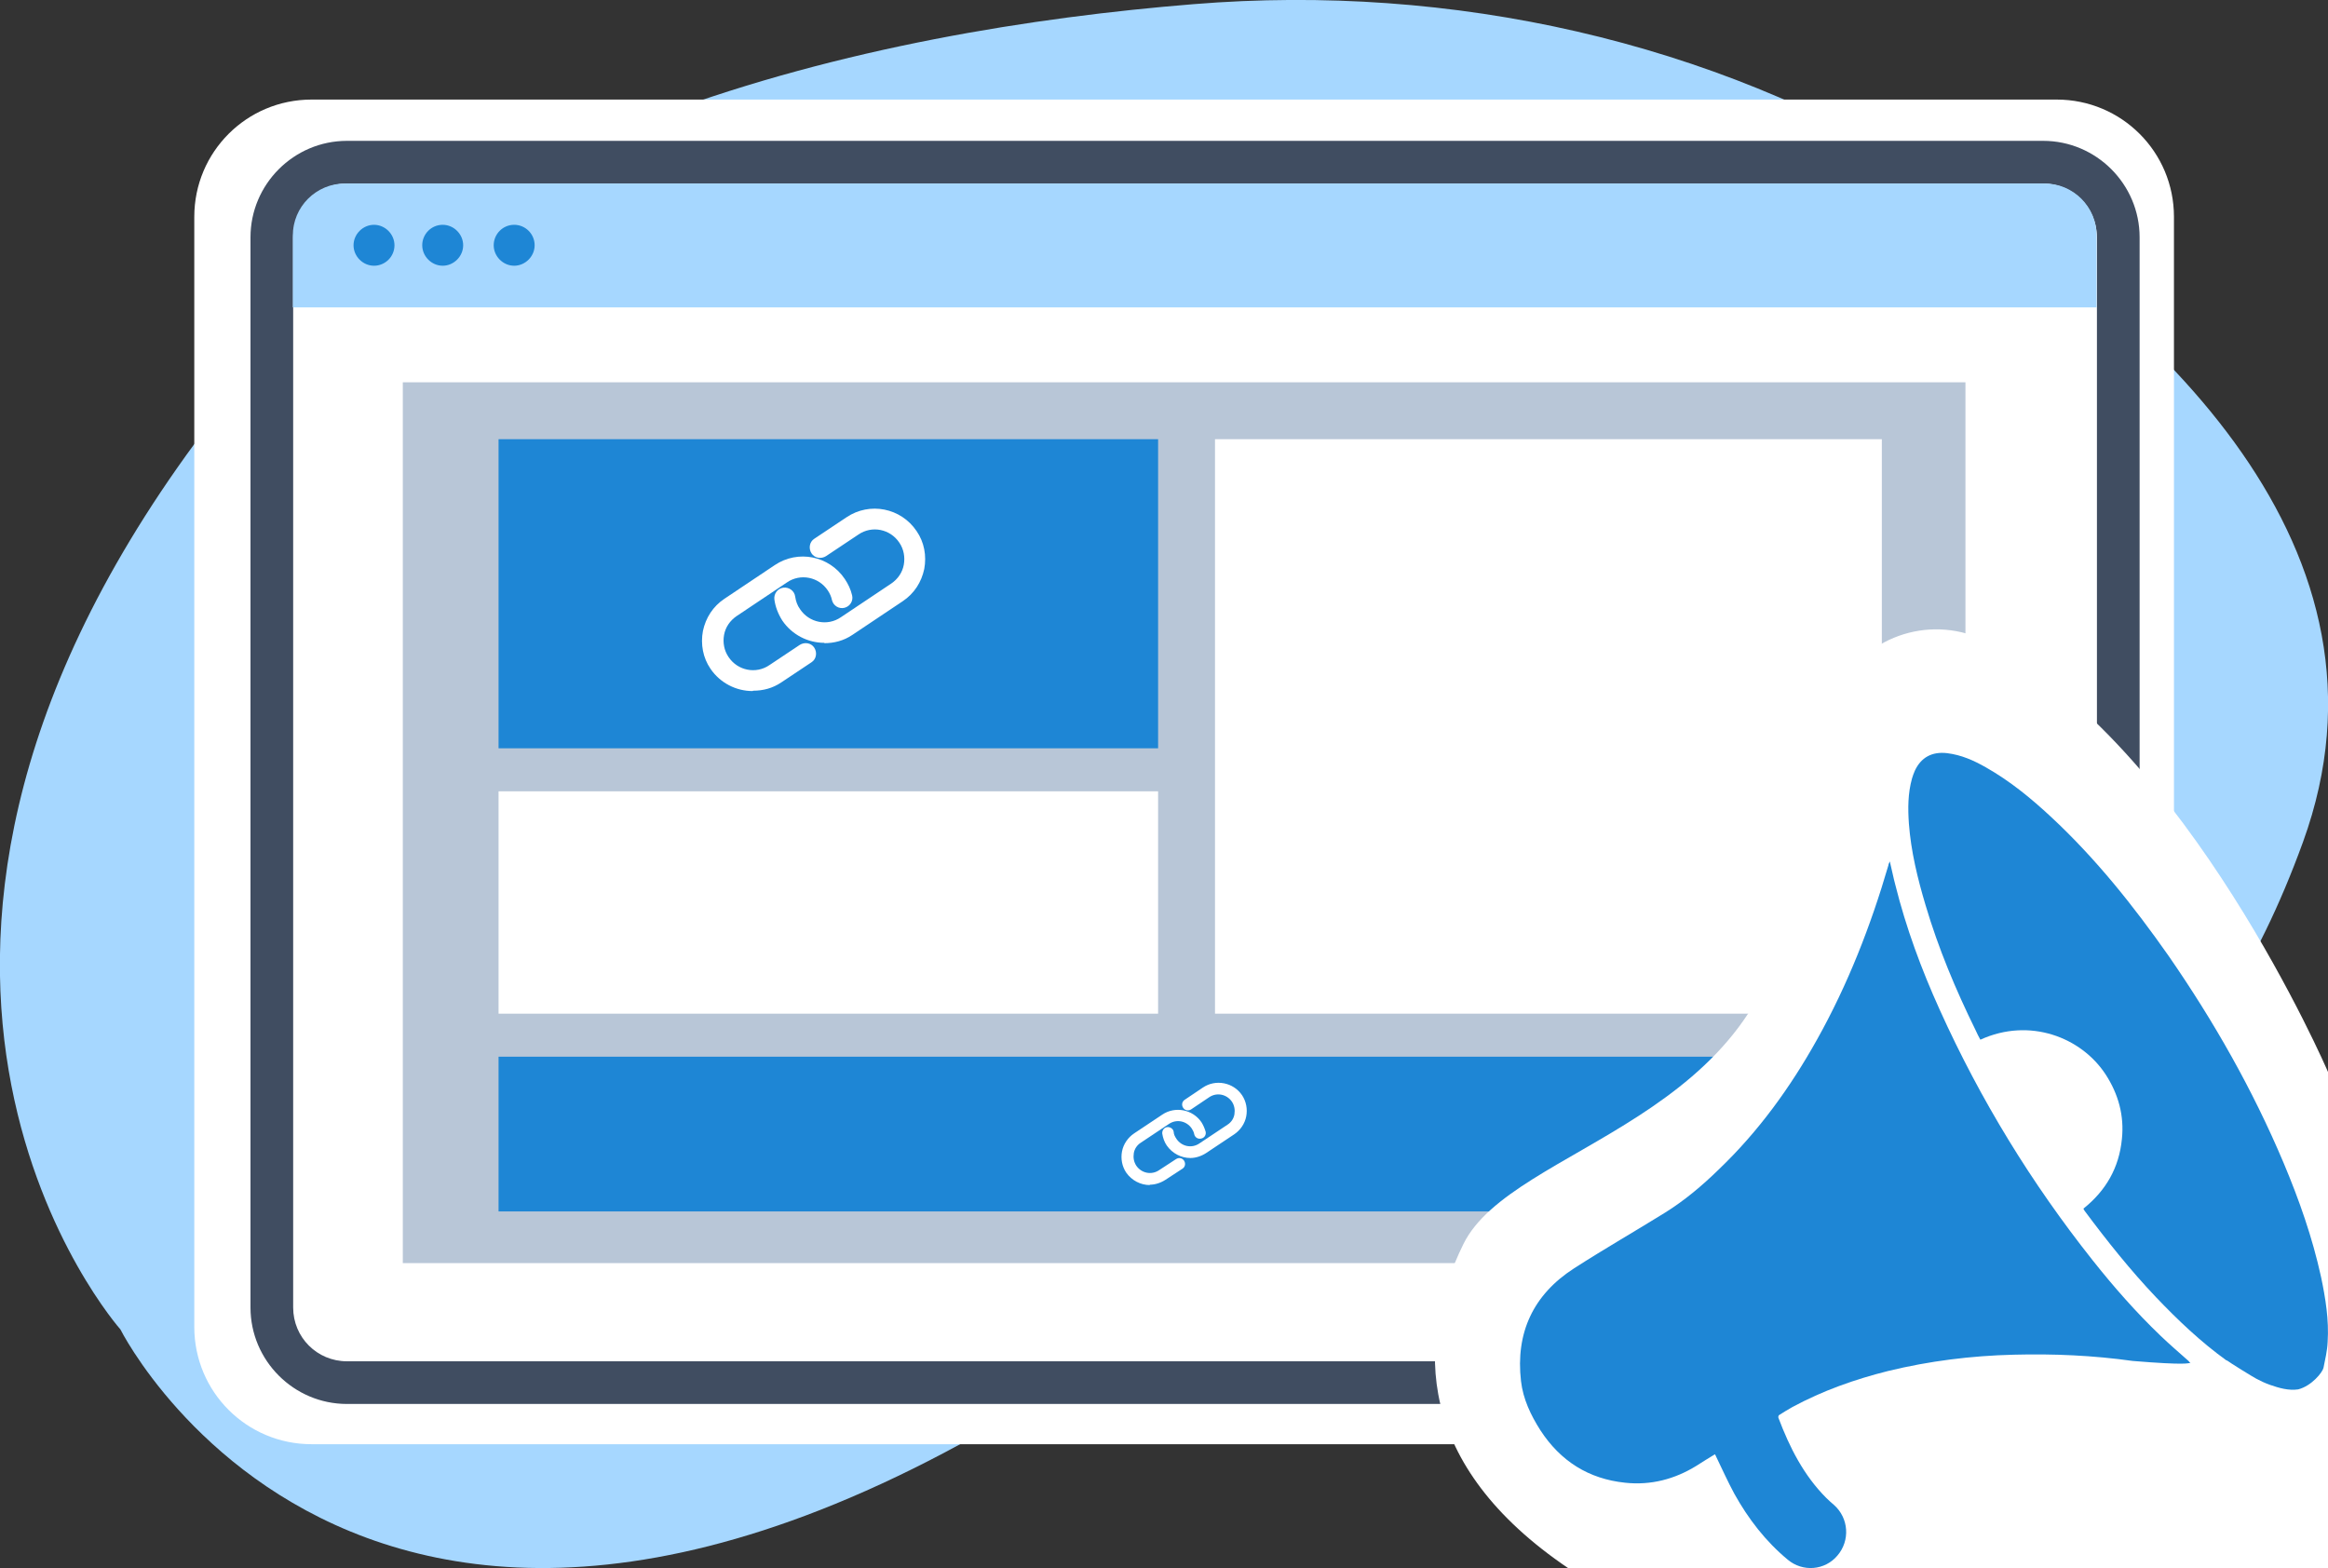 <?xml version="1.0" encoding="UTF-8"?>
<svg xmlns="http://www.w3.org/2000/svg" id="Layer_1" data-name="Layer 1" version="1.1" viewBox="0 0 671 452" width="671" height="452">
  <rect x="0" y="0" width="671" height="452" fill="#333333" stroke="none"/>
  <defs>
    <style type="text/css">
      .cls-1, .cls-2, .cls-3, .cls-4, .cls-5, .cls-6, .cls-7 {
        stroke-width: 0px;
      }

      .cls-1, .cls-2, .cls-5 {
        fill-rule: evenodd;
      }

      .cls-1, .cls-7 {
        fill: #fff;
      }

      .cls-2 {
        fill: #a6d7ff;
      }

      .cls-3 {
        fill: #404d61;
      }

      .cls-4 {
        fill: #b8c6d7;
      }

      .cls-5, .cls-6 {
        fill: #1e86d5;
      }
    </style>
  </defs>
  <g id="Layer_1-2" data-name="Layer 1">
    <g>
      <path class="cls-2" d="M499.8,334.3s110.2,56.6,164-91.6c30.5-84.1-41.2-150.8-109-192.8C493.7,12.1,418.8-4.9,344,1.2,251.3,8.7,123.3,36.4,56.3,127.6c-112.6,153.2-21.6,255.6-21.6,255.6,0,0,83,166.3,318.9-18.2,0,0,67.2-55.2,146.2-30.7Z"></path>
      <g>
        <path class="cls-1" d="M592.8,416.3H89.8c-18.7,0-33.8-15.1-33.8-33.8V62.5c0-18.7,15.1-33.8,33.8-33.8h503c18.7,0,33.8,15.1,33.8,33.8v320c0,18.7-15.1,33.8-33.8,33.8Z"></path>
        <path class="cls-3" d="M588.9,40.6H100c-15.3,0-27.8,12.5-27.8,27.8v308.5c0,15.3,12.5,27.8,27.8,27.8h408.1c-3.1-3.7-5.8-7.8-7.8-12.3H100c-8.6,0-15.5-6.9-15.5-15.5V68.4c0-8.6,6.9-15.5,15.5-15.5h488.9c8.6,0,15.5,7,15.5,15.5v308.5c0,7.3-5.1,13.4-11.9,15.1-2.1,4.7-4.8,9-7.9,12.7h4.3c15.3,0,27.8-12.5,27.8-27.8V68.4c0-15.3-12.5-27.8-27.8-27.8Z"></path>
      </g>
      <g>
        <path class="cls-2" d="M589.4,52.9H99.4c-8.3,0-15,6.7-15,15v20.7h519.9v-20.7c0-8.3-6.7-15-15-15Z"></path>
        <path class="cls-5" d="M113.7,70.7c0,3.3-2.7,5.9-5.9,5.9s-5.9-2.7-5.9-5.9,2.7-5.9,5.9-5.9,5.9,2.7,5.9,5.9ZM127.6,64.8c-3.3,0-5.9,2.7-5.9,5.9s2.7,5.9,5.9,5.9,5.9-2.7,5.9-5.9-2.7-5.9-5.9-5.9ZM148.2,64.8c-3.3,0-5.9,2.7-5.9,5.9s2.7,5.9,5.9,5.9,5.9-2.7,5.9-5.9c0-3.3-2.7-5.9-5.9-5.9Z"></path>
      </g>
      <g>
        <rect class="cls-4" x="116.1" y="110.2" width="450.4" height="253.9"></rect>
        <rect class="cls-6" x="143.7" y="126.6" width="190.1" height="89.1"></rect>
        <rect class="cls-6" x="143.7" y="304.6" width="398.7" height="44.6"></rect>
        <rect class="cls-7" x="143.7" y="228.1" width="190.1" height="64.1"></rect>
        <rect class="cls-7" x="350.2" y="126.6" width="192.2" height="165.6"></rect>
        <g>
          <path class="cls-7" d="M237.6,185.3c-4.7,0-9.3-2.3-12.1-6.4-1.2-1.9-2-3.9-2.3-6.1-.2-1.6.9-3.2,2.6-3.4,1.6-.2,3.2.9,3.4,2.6.2,1.3.6,2.5,1.4,3.6,2.6,3.9,7.9,5,11.8,2.3l14.5-9.7c1.9-1.3,3.2-3.2,3.6-5.4.4-2.2,0-4.5-1.3-6.4-2.6-3.9-7.9-5-11.8-2.3l-9.3,6.2c-1.4.9-3.3.6-4.2-.8-.9-1.4-.6-3.3.8-4.2l9.3-6.2c6.7-4.5,15.7-2.7,20.2,4,2.2,3.2,2.9,7.1,2.2,10.9-.8,3.8-2.9,7.1-6.2,9.3l-14.5,9.7c-2.5,1.7-5.3,2.4-8.1,2.4Z"></path>
          <path class="cls-7" d="M216.9,199.2c-4.7,0-9.3-2.3-12.1-6.4-2.2-3.2-2.9-7.1-2.2-10.9.8-3.8,2.9-7.1,6.2-9.3l14.5-9.7c6.7-4.5,15.7-2.7,20.2,4,1,1.5,1.7,3,2.1,4.7.4,1.6-.6,3.2-2.2,3.6-1.6.4-3.2-.6-3.6-2.2-.2-1-.6-1.9-1.2-2.8-2.6-3.9-7.9-5-11.8-2.3l-14.5,9.7c-1.9,1.3-3.2,3.2-3.6,5.4-.4,2.2,0,4.5,1.3,6.4,2.6,3.9,7.9,5,11.8,2.3l8.7-5.8c1.4-.9,3.3-.6,4.2.8.9,1.4.6,3.3-.8,4.2l-8.7,5.8c-2.5,1.7-5.3,2.4-8.1,2.4Z"></path>
        </g>
        <g>
          <path class="cls-7" d="M343.1,333.8c-2.6,0-5.2-1.3-6.8-3.6-.7-1-1.1-2.2-1.3-3.4-.1-.9.5-1.8,1.4-1.9.9-.1,1.8.5,1.9,1.4,0,.7.4,1.4.8,2,1.5,2.2,4.4,2.8,6.6,1.3l8.1-5.4c1.1-.7,1.8-1.8,2-3,.2-1.3,0-2.5-.7-3.6-1.5-2.2-4.4-2.8-6.6-1.3l-5.2,3.5c-.8.5-1.8.3-2.3-.5-.5-.8-.3-1.8.5-2.3l5.2-3.5c3.7-2.5,8.8-1.5,11.3,2.2,1.2,1.8,1.6,4,1.2,6.1-.4,2.1-1.7,4-3.5,5.2l-8.1,5.4c-1.4.9-3,1.4-4.5,1.4Z"></path>
          <path class="cls-7" d="M331.4,341.6c-2.6,0-5.2-1.3-6.8-3.6-1.2-1.8-1.6-4-1.2-6.1.4-2.1,1.7-4,3.5-5.2l8.1-5.4c3.7-2.5,8.8-1.5,11.3,2.2.5.8.9,1.7,1.2,2.7.2.9-.3,1.8-1.3,2-.9.2-1.8-.3-2-1.3-.1-.6-.4-1.1-.7-1.6-1.5-2.2-4.4-2.8-6.6-1.3l-8.1,5.4c-1.1.7-1.8,1.8-2,3-.2,1.3,0,2.5.7,3.6,1.5,2.2,4.4,2.8,6.6,1.3l4.9-3.2c.8-.5,1.8-.3,2.3.5.5.8.3,1.8-.5,2.3l-4.9,3.2c-1.4.9-3,1.4-4.5,1.4Z"></path>
        </g>
      </g>
    </g>
    <path class="cls-7" d="M671,309s-40.5-94.3-98.2-124c-15.5-8-34.5-2.2-42.8,13.2s-12.4,30.1-14.3,57.6c-4.7,67.3-79.8,74.1-93.9,102.8-14.1,28.7-13.6,63.8,30.3,93.5h218.9v-143Z"></path>
    <g>
      <path class="cls-6" d="M631.2,392.9c-.7,0-.7.7-16.5-.6-11.4-1.6-22.8-2.1-34.3-1.8-12.2.3-24.3,1.8-36.2,4.7-9.6,2.4-18.9,5.7-27.6,10.4-1.3.7-2.5,1.5-3.8,2.3-.2.1-.3.6-.2.8,3.2,8.5,7.3,16.6,13.8,23.1.7.7,1.5,1.4,2.2,2,4.3,3.8,4.7,10.3,1,14.6-3.6,4.3-10,4.8-14.3,1.2-6.4-5.3-11.4-11.8-15.4-19-1.9-3.5-3.5-7.1-5.2-10.6-.1-.2-.2-.5-.4-.8-1.8,1.1-3.6,2.2-5.3,3.3-6.3,3.9-13.2,5.7-20.6,4.9-10.5-1.1-18.6-6.2-24.4-15.1-2.8-4.4-5-9-5.6-14.2-1.6-13.9,3.5-24.9,15.3-32.5,8.7-5.6,17.6-10.7,26.3-16.1,5.6-3.5,10.7-7.8,15.4-12.4,11.4-10.9,20.6-23.6,28.3-37.4,8.9-15.9,15.5-32.8,20.6-50.3,0-.3.2-.6.4-1.1.6,2.4,1,4.6,1.6,6.8,3.1,12.4,7.5,24.3,12.8,36,11.7,25.9,26.4,49.9,44,72.1,6.1,7.7,12.5,15,19.6,21.8,2.6,2.5,5.4,4.9,8.1,7.3.2.2.4.5.6.7h0Z"></path>
      <path class="cls-6" d="M641.8,392.2c-7.5-5.4-14.1-11.7-20.4-18.3-7.4-7.8-14.1-16.2-20.5-24.8-.1-.2-.3-.4-.4-.7,6.5-5.2,10.3-11.8,11.1-20.1.7-6.7-1-12.9-4.7-18.6-7-10.7-21.9-16.5-36.1-10-.5-.9-1-1.9-1.4-2.8-5.7-11.6-10.7-23.5-14.4-36-2.3-7.7-4.2-15.5-4.8-23.5-.3-4.4-.3-8.7.9-13,.2-.7.5-1.5.8-2.2,1.8-3.9,5-5.6,9.3-5.1,4.1.5,7.7,2.1,11.2,4.1,6.9,3.9,13,8.9,18.8,14.3,12.9,12,23.8,25.7,33.9,40.1,13,18.8,24.2,38.5,33.1,59.6,4.5,10.7,8.3,21.5,10.8,32.9,1.3,6.2,2.3,12.4,1.9,18.7-.1,2.5-.7,5-1.2,7.5-.3,1.3-3.4,5.2-7.3,6.2-2.8.4-5.5-.4-8.1-1.3-1.4-.5-2.7-1.1-4-1.8-.8-.4-7.6-4.6-8.5-5.3Z"></path>
    </g>
  </g>
</svg>

